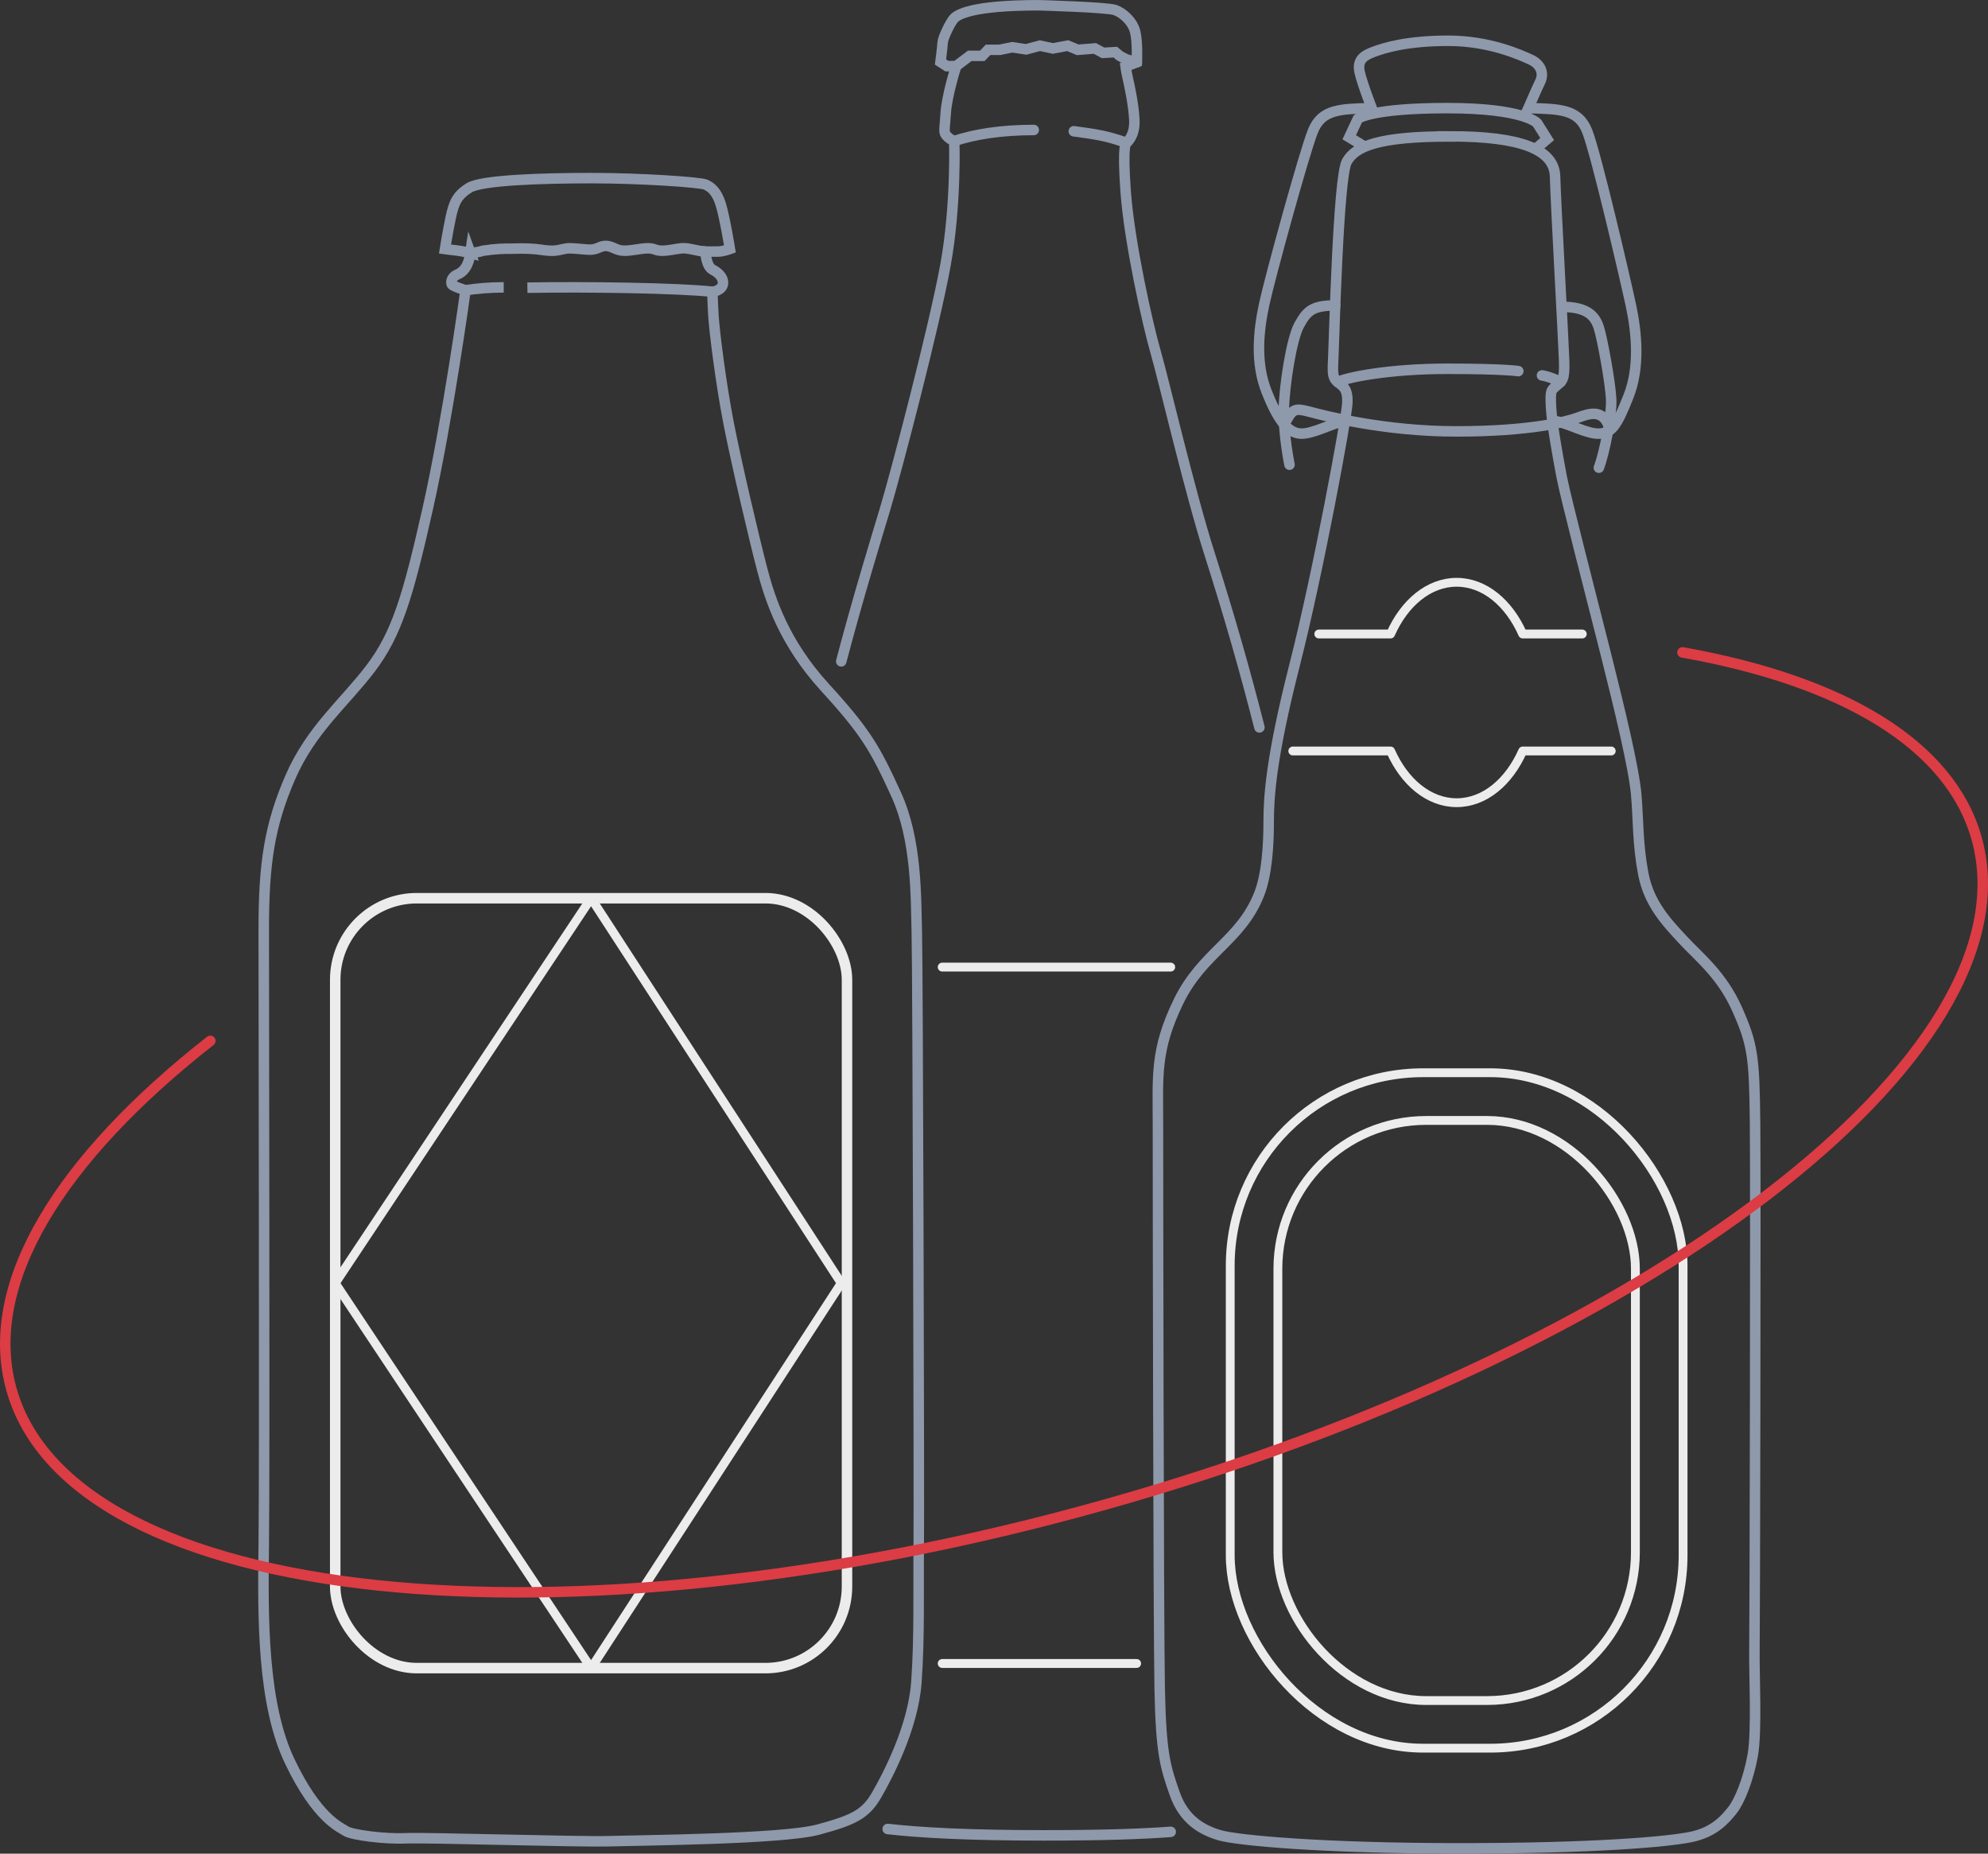 <?xml version="1.0" encoding="UTF-8"?> <svg xmlns="http://www.w3.org/2000/svg" id="_Слой_2" data-name="Слой 2" viewBox="0 0 536.06 499.74"><rect x="0" y="0" width="536.06" height="499.74" fill="#333333" stroke="none"/> <defs> <style> .cls-1 { stroke-width: 2.83px; } .cls-1, .cls-2, .cls-3, .cls-4, .cls-5, .cls-6 { stroke-linecap: round; } .cls-1, .cls-2, .cls-3, .cls-4, .cls-5, .cls-6, .cls-7 { fill: none; } .cls-1, .cls-3, .cls-4, .cls-5 { stroke: #ececec; } .cls-1, .cls-3, .cls-4, .cls-5, .cls-6 { stroke-linejoin: round; } .cls-2, .cls-6, .cls-7 { stroke-width: 2.83px; } .cls-2, .cls-7 { stroke: #8f99ac; stroke-miterlimit: 10; } .cls-3 { stroke-width: 2.39px; } .cls-4 { stroke-width: 2.38px; } .cls-5 { stroke-width: 2.38px; } .cls-6 { stroke: #dc3c44; } </style> </defs> <g id="_Слой_1-2" data-name="Слой 1"> <g> <g> <path class="cls-2" d="M239.37,493.08c8.42,.96,21.55,1.72,42.09,1.72,15.34,0,26.31-.36,34.22-.95"></path> <path class="cls-2" d="M339.6,196.1c-3.87-15.22-8.11-30.07-13.48-46.91s-12.23-46.41-14.47-54.15-7.11-29.7-8.11-43.3,.22-13.24,.22-13.24c0,0,2.29-1.77,2.12-6s-1.36-9.56-1.78-11.42-.59-3.12-.59-3.12l3.04-1.18s.25-5.23-.42-8.1-3.29-5.23-5.49-5.99-20.54-1.27-20.54-1.27c-18.11,0-21.97,2.52-22.94,3.64s-2.9,5.12-2.97,6.38-.59,5.27-.59,5.27l1.71,1.11h2.52s-2.52,7.87-2.82,12.69-.67,5.12,.3,6.16,2,1.34,2,1.34c0,0,.59,17.25-2.38,33.54s-13.13,55.19-16.29,65.73c-1.87,6.25-7.32,23.9-11.8,41.01"></path> <polyline class="cls-2" points="257.83 17.82 261.48 15.06 264.87 15.06 266.43 13.43 269.56 13.43 272.94 12.74 276.7 13.31 280.4 12.31 283.9 13.06 287.91 12.31 290.61 13.43 295.24 13.06 297.43 14.25 300.75 14.06 301.94 15.07 303.7 16 306.55 16.78"></polyline> <path class="cls-2" d="M257.31,38.02c5.56-1.84,12.72-2.98,21.44-2.98"></path> <path class="cls-2" d="M303.76,38.5c-5.76-2.04-8.55-2.32-14.21-3.11"></path> </g> <g> <path class="cls-7" d="M126.85,68.21c-.53,3.7-1.98,5.15-3.57,5.81s-1.72,2.11-1.45,2.64,3.7,1.59,3.7,1.59c0,0-4.76,34.74-10.17,58.79s-8.43,33.96-15.46,43.21-16.02,16.41-21.62,29.31-7.16,23.18-7.16,40.9,.26,146.27,0,166.07-.39,42.85,7.03,58.35,13.55,17.71,15.11,18.76,10.55,2.21,16.15,1.95,46.89,1.04,55.1,.78,46.5-.52,56.14-3.13,12.76-4.17,15.76-9.38,9.77-18.1,10.68-30.22,.52-25.66,.65-36.99-.26-154.87-.52-165.02,0-25.27-5.6-37.51-8.08-16.67-19.15-28.78-14.85-23.84-16.93-31.78-7.03-28.92-9.12-39.73-3.78-24.49-4.04-28.65-.26-6.51-.26-6.51c0,0,2.61-.31,2.82-2.19s-1.68-3.21-2.66-3.7-1.4-1.47-1.75-2.8-.28-2.17-.28-2.17c0,0,2.23,.04,3.52,0s3.05-.68,3.05-.68c0,0-1.39-8.59-2.49-12.1s-2.68-4.62-4.06-5.26-17.42-1.75-30.87-1.75-29.53,.55-32.85,2.59-4.16,4.06-4.99,7.94-1.57,8.59-1.57,8.59c0,0,1.29,.18,3.05,.37s3.82,.73,3.82,.73Z"></path> <path class="cls-7" d="M190.25,67.8c-2.04-.02-4.61-1.05-6.45-.86s-3.42,.64-5.26,.65-1.94-.66-3.88-.65-4.06,.64-6.28,.65-3.14-1.21-4.89-1.3-2.4,1.2-4.99,1-4.53-.45-5.73-.3-2.4,.69-4.43,.6-3.05-.46-5.73-.55-2.68,0-4.71,0-3.97,0-7.67,.55c0,0-1.13,.44-3.38,.63"></path> <path class="cls-7" d="M142.21,77.56c15.92-.29,40.89,.09,49.9,1.09"></path> <path class="cls-7" d="M135.83,77.47c-3.89,0-7.71,.36-10.3,.78"></path> </g> <g> <path class="cls-7" d="M391.02,36.78c-19.21,0-25.47,2.61-27.84,6.75s-3.44,49.04-3.67,53.18-.12,5.21,1.18,6.28,2.84,1.66,2.61,5.8-7.82,45.43-14.21,70.48-6.99,35.71-6.99,42.11-.46,14.42-2.61,19.78c-4.97,12.44-15.28,15.64-21.68,28.78s-5.57,20.14-5.57,33.28,.12,134.56,.47,152.09,1.54,21.08,4.03,28.19,7.34,9.83,12.08,11.25,28.07,3.55,64.67,3.55,56.26-1.78,62.54-3.08,9.24-4.86,11.13-7.23,4.26-8.17,5.45-14.69,.36-22.39,.47-28.31,.35-124.14,.17-142.14-.65-21.32-4.79-30.68-10.31-14.1-14.69-18.83-9.12-9.71-10.66-17.77-1.3-14.33-1.9-21.32-4.38-22.74-8.29-38.26-10.78-41.93-11.85-47.62-2.61-14.1-2.84-18.72,.04-4.39,1.55-5.74,2.15-1.43,1.99-6.6-2.26-42.46-2.45-49.72-9.11-10.83-28.32-10.83Z"></path> <path class="cls-7" d="M368.02,39.55l-4.21-2.54,2.34-4.99s3.35-2.87,24.11-2.87,24.22,4.04,24.22,4.04l2.71,4.3-3.19,2.72"></path> <path class="cls-7" d="M370.44,30.58s-3.07-7.8-3.81-11.1,1.09-4.51,3.81-5.52,8.83-2.97,20.06-2.97,19.62,3.88,22.28,5.1,3.66,3.66,2.5,6-3.18,7.26-4.22,9.36"></path> <path class="cls-7" d="M369.89,29.15c-8.45,.23-13.49,.23-15.87,6.2s-11.53,39.25-13.13,46.67-2.39,15.91,.66,23.6,5.7,11,9.02,11.27,8.77-2.92,12.08-3.38"></path> <path class="cls-7" d="M412.1,29.15c8.45,.23,13.49,.23,15.87,6.2s10.23,39.64,11.82,47.07,2.39,16.71-.66,24.4-4.4,9.81-7.71,10.08-8.77-2.92-12.08-3.38"></path> <path class="cls-2" d="M360.03,82.35c-6.21,0-7.65,1.53-9.72,5.3s-4.04,16.43-4.13,23.08,1.53,14.55,1.53,14.55"></path> <path class="cls-2" d="M346.9,113.33c1.71-3.14,2.44-3.32,6.2-2.33s19.82,5.3,39.67,5.3,29.73-2.6,32.87-3.77,6.11-1.89,7.81,1.53"></path> <path class="cls-2" d="M421.08,82.73c7-.02,9.06,2.5,10.05,5.64s3.14,15,3.32,19.31-1.71,14.1-3.32,18.41"></path> <path class="cls-2" d="M360.7,102.99c2.54-1.27,13.93-3.57,29.49-3.57s19.22,.63,19.22,.63"></path> <path class="cls-2" d="M420.85,102.99c-3.17-1.58-5.06-1.78-5.06-1.78"></path> </g> <rect class="cls-1" x="90.39" y="242.15" width="138" height="207.56" rx="22" ry="22"></rect> <rect class="cls-5" x="331.73" y="289.2" width="122.11" height="182.09" rx="52" ry="52"></rect> <line class="cls-3" x1="254.06" y1="260.72" x2="315.68" y2="260.72"></line> <line class="cls-3" x1="254.06" y1="448.46" x2="306.49" y2="448.46"></line> <rect class="cls-4" x="344.58" y="302.06" width="96.4" height="156.39" rx="40" ry="40"></rect> <path class="cls-5" d="M426.66,170.92h-16.07c-3.72-8.37-10.3-13.94-17.81-13.94s-14.09,5.57-17.81,13.94h-19.36"></path> <path class="cls-5" d="M348.6,202.46h26.37c3.72,8.37,10.3,13.94,17.81,13.94s14.09-5.57,17.81-13.94h23.88"></path> <polygon class="cls-4" points="159.39 242.15 90.39 345.93 159.39 449.71 226.84 345.93 159.39 242.15"></polygon> <path class="cls-6" d="M453.67,175.88c42.91,7.63,72.16,24.64,79.31,50.12,16.33,58.24-89.05,138.72-235.38,179.74C151.27,446.76,19.41,432.8,3.09,374.56c-7.97-28.41,13.03-62.12,53.62-93.95"></path> </g> </g> </svg> 